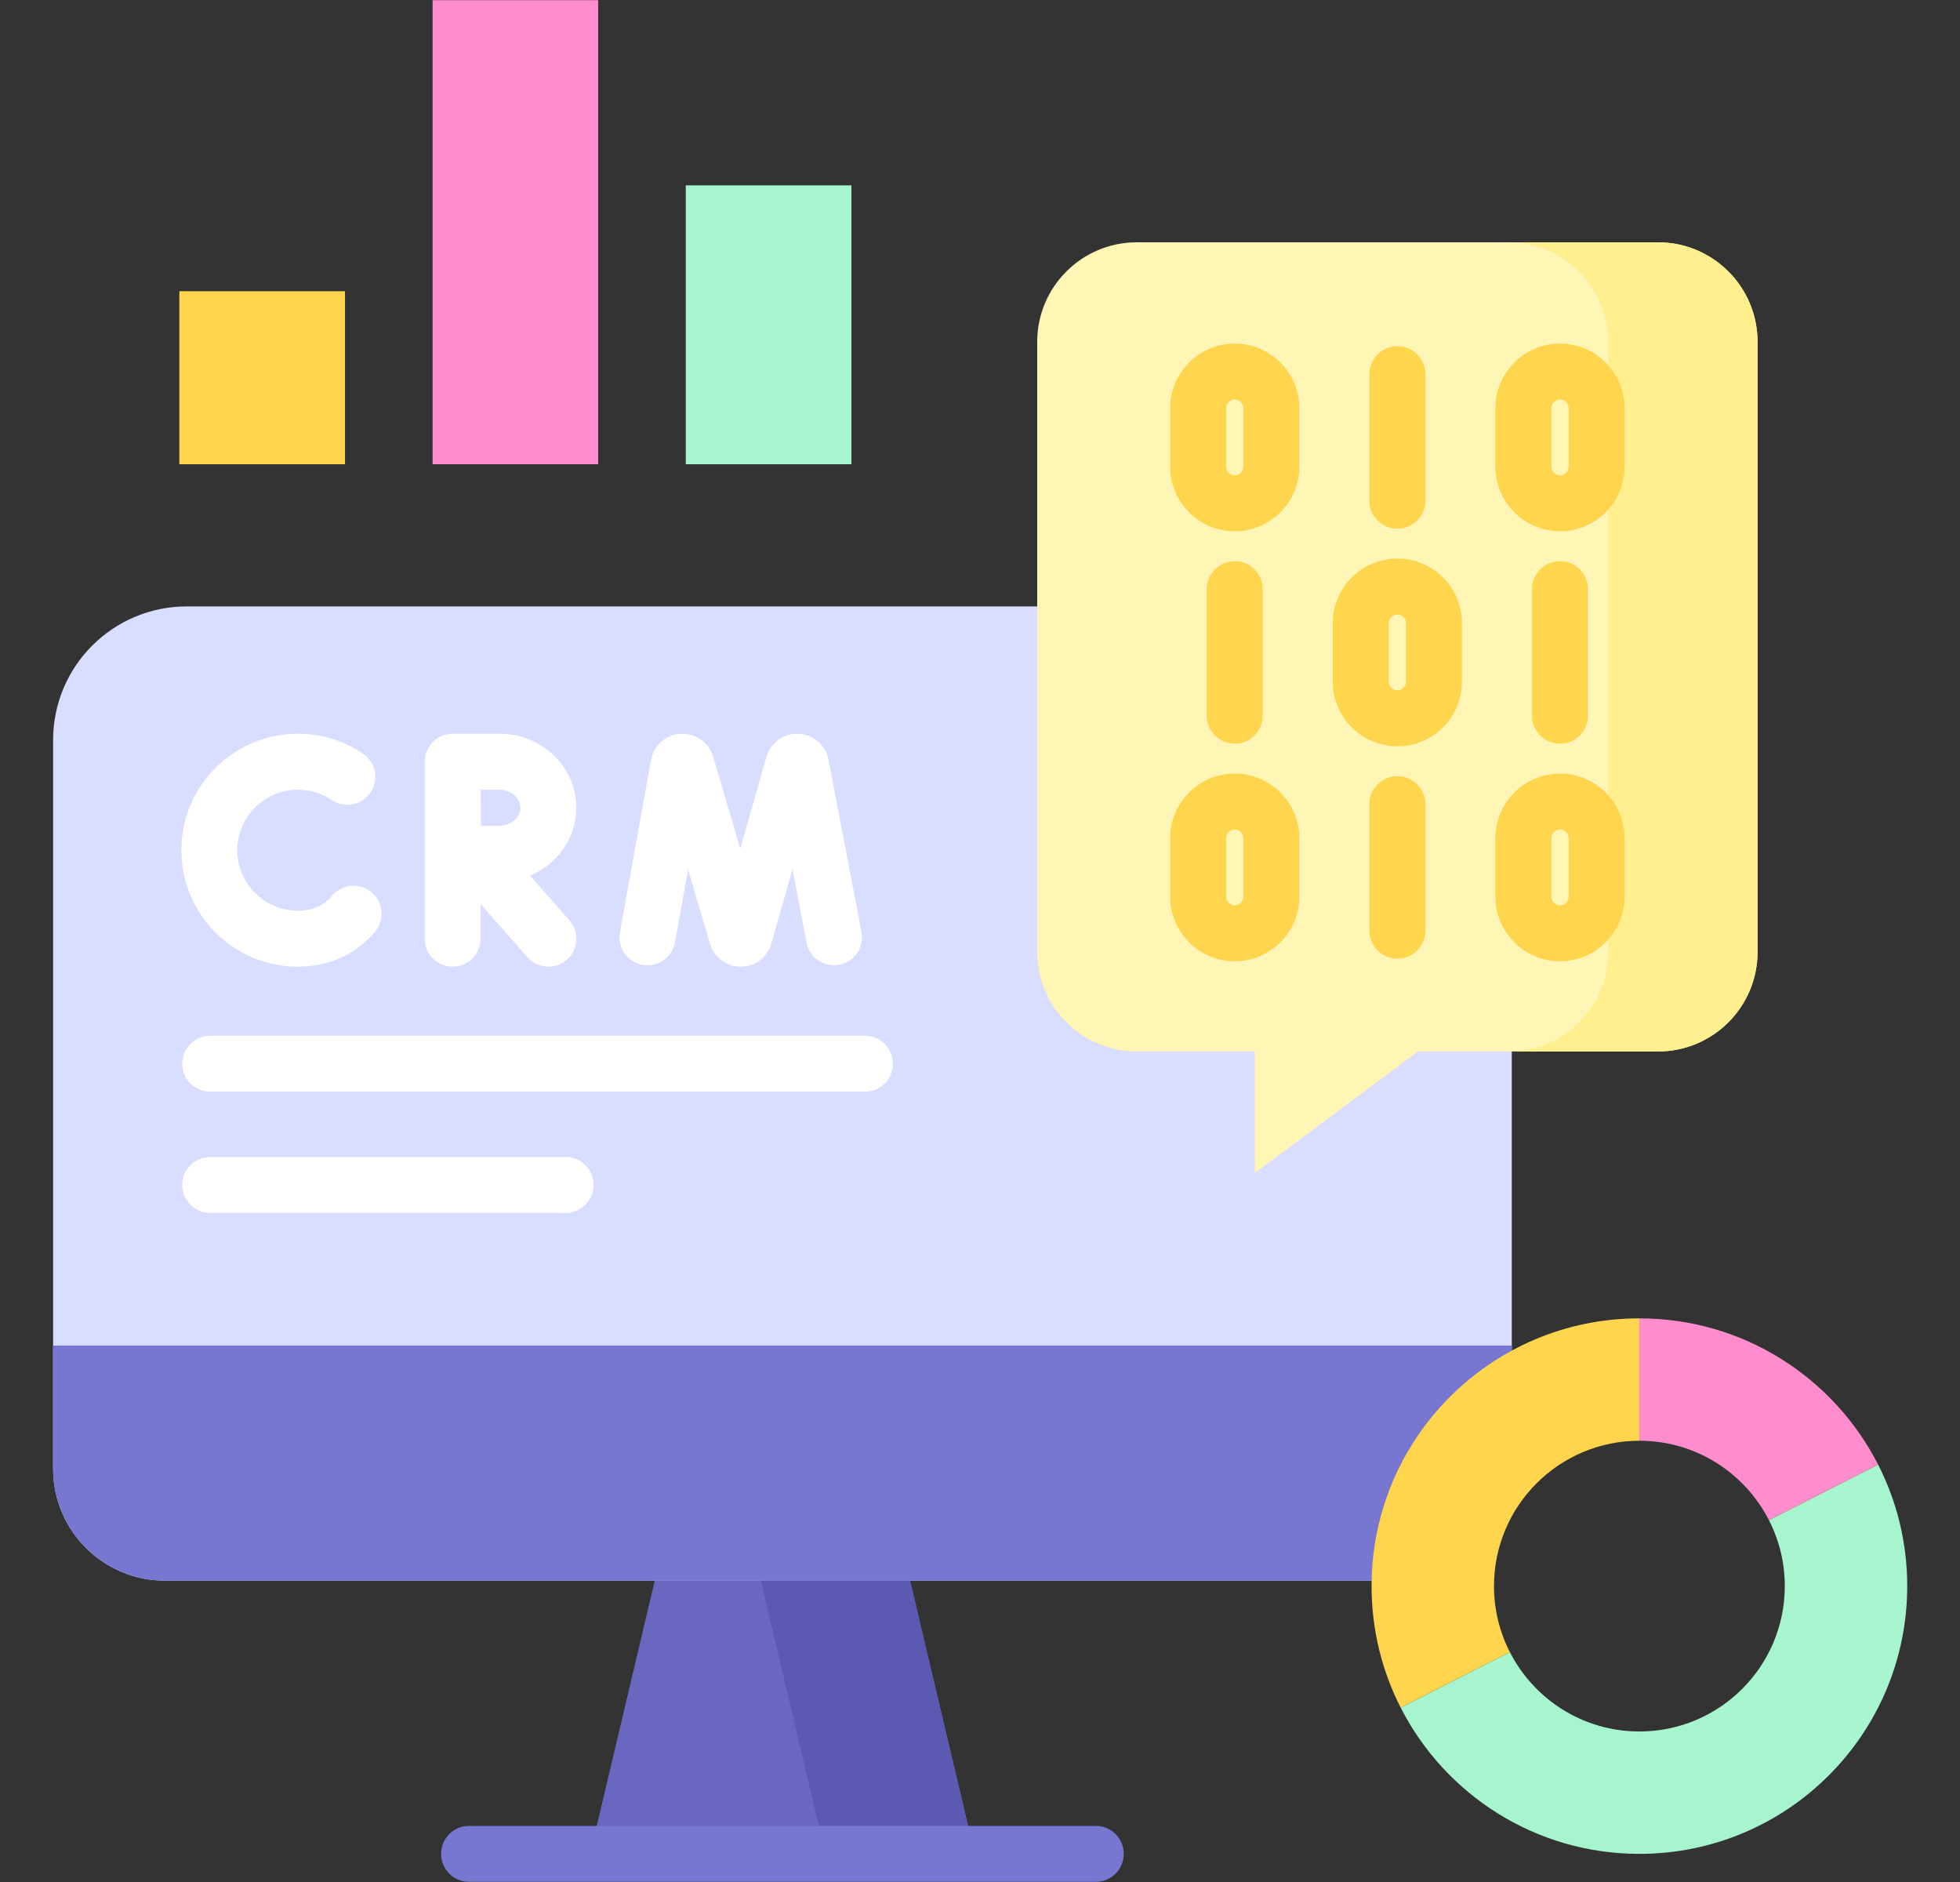 <svg xmlns="http://www.w3.org/2000/svg" xmlns:xlink="http://www.w3.org/1999/xlink" width="500" zoomAndPan="magnify" viewBox="0 0 375 360" height="480" preserveAspectRatio="xMidYMid meet" version="1.0"><rect x="0" y="0" width="375" height="360" fill="#333333" stroke="none"/><defs><clipPath id="fcef0f4077"><path d="M 10.199 116 L 290 116 L 290 303 L 10.199 303 Z M 10.199 116 " clip-rule="nonzero"/></clipPath><clipPath id="793fea2f3f"><path d="M 10.199 257 L 290 257 L 290 303 L 10.199 303 Z M 10.199 257 " clip-rule="nonzero"/></clipPath><clipPath id="1f9c855e14"><path d="M 267 280 L 364.949 280 L 364.949 355 L 267 355 Z M 267 280 " clip-rule="nonzero"/></clipPath></defs><g clip-path="url(#fcef0f4077)"><path fill="#d9ddff" d="M 263.664 302.359 L 31.57 302.359 C 19.746 302.359 10.16 292.777 10.16 280.957 L 10.16 141.566 C 10.16 127.441 21.609 116 35.734 116 L 263.664 116 C 277.789 116 289.242 127.441 289.242 141.566 L 289.242 276.801 C 289.242 290.918 277.789 302.359 263.664 302.359 Z M 263.664 302.359 " fill-opacity="1" fill-rule="nonzero"/></g><path fill="#6967bf" d="M 186.488 354.617 L 112.906 354.617 L 125.273 302.359 L 174.121 302.359 Z M 186.488 354.617 " fill-opacity="1" fill-rule="nonzero"/><path fill="#5b59b2" d="M 174.121 302.363 L 145.57 302.363 L 157.938 354.617 L 186.488 354.617 Z M 174.121 302.363 " fill-opacity="1" fill-rule="nonzero"/><g clip-path="url(#793fea2f3f)"><path fill="#7776d0" d="M 10.16 257.391 L 10.16 280.957 C 10.16 292.777 19.746 302.359 31.57 302.359 L 267.828 302.359 C 279.656 302.359 289.242 292.777 289.242 280.957 L 289.242 257.391 Z M 10.16 257.391 " fill-opacity="1" fill-rule="nonzero"/></g><path fill="#7776d0" d="M 209.656 349.27 L 89.742 349.27 C 86.785 349.27 84.391 351.664 84.391 354.617 C 84.391 357.574 86.785 359.969 89.742 359.969 L 209.656 359.969 C 212.613 359.969 215.008 357.574 215.008 354.617 C 215.008 351.664 212.613 349.27 209.656 349.27 Z M 209.656 349.27 " fill-opacity="1" fill-rule="nonzero"/><path fill="#ffffff" d="M 164.828 178.293 L 158.512 145.258 C 157.957 142.535 155.637 140.523 152.863 140.367 C 150.086 140.199 147.555 141.941 146.695 144.582 C 146.676 144.645 146.656 144.707 146.641 144.773 L 141.633 162.328 L 136.434 144.719 C 136.414 144.656 136.395 144.59 136.375 144.523 C 135.488 141.895 132.938 140.188 130.164 140.375 C 127.395 140.559 125.094 142.59 124.555 145.379 L 118.605 178.348 C 118.074 181.258 120.012 184.039 122.918 184.562 C 125.828 185.086 128.613 183.156 129.137 180.25 L 131.652 166.332 L 135.848 180.555 C 135.867 180.617 135.887 180.68 135.906 180.742 C 136.746 183.242 139.074 184.914 141.707 184.914 L 141.738 184.914 C 144.387 184.898 146.711 183.199 147.527 180.68 C 147.551 180.621 147.566 180.559 147.582 180.5 L 151.633 166.297 L 154.312 180.301 C 154.867 183.203 157.672 185.109 160.574 184.555 C 163.48 184 165.387 181.199 164.828 178.293 Z M 164.828 178.293 " fill-opacity="1" fill-rule="nonzero"/><path fill="#ffffff" d="M 71.09 170.68 C 68.824 168.785 65.445 169.082 63.547 171.348 C 63.289 171.656 63.008 171.945 62.715 172.203 C 61.223 173.539 59.293 174.211 56.984 174.211 C 50.598 174.211 45.406 169.02 45.406 162.637 C 45.406 156.25 50.598 151.059 56.984 151.059 C 59.305 151.059 61.543 151.746 63.453 153.031 C 65.906 154.688 69.234 154.043 70.887 151.594 C 72.539 149.148 71.895 145.82 69.449 144.164 C 65.762 141.676 61.449 140.355 56.984 140.355 C 44.695 140.355 34.695 150.352 34.695 162.633 C 34.695 174.918 44.695 184.914 56.984 184.914 C 61.93 184.914 66.371 183.281 69.836 180.199 C 70.52 179.59 71.164 178.926 71.754 178.219 C 73.652 175.953 73.355 172.582 71.09 170.68 Z M 71.09 170.68 " fill-opacity="1" fill-rule="nonzero"/><path fill="#ffffff" d="M 110.27 154.508 C 110.27 146.707 103.695 140.359 95.617 140.359 L 86.617 140.359 C 86.613 140.359 86.613 140.359 86.609 140.359 L 86.605 140.359 C 83.652 140.359 81.25 142.754 81.25 145.711 L 81.25 179.562 C 81.25 182.52 83.652 184.914 86.605 184.914 C 89.562 184.914 91.957 182.52 91.957 179.562 L 91.957 172.945 L 100.895 183.098 C 101.953 184.297 103.434 184.914 104.918 184.914 C 106.176 184.914 107.434 184.473 108.453 183.578 C 110.672 181.625 110.891 178.246 108.938 176.027 L 101.422 167.496 C 106.621 165.32 110.27 160.32 110.27 154.508 Z M 95.613 151.059 C 97.715 151.059 99.562 152.672 99.562 154.508 C 99.562 156.344 97.719 157.953 95.613 157.953 C 94.742 157.953 93.395 157.957 92.004 157.965 C 91.996 156.629 91.992 155.34 91.992 154.508 C 91.992 153.789 91.988 152.465 91.984 151.059 Z M 95.613 151.059 " fill-opacity="1" fill-rule="nonzero"/><path fill="#fff5b5" d="M 336.266 65.395 L 336.266 182.09 C 336.266 192.605 327.734 201.133 317.215 201.133 L 271.328 201.133 L 240.074 224.383 L 240.074 201.133 L 217.5 201.133 C 206.977 201.133 198.445 192.605 198.445 182.09 L 198.445 65.395 C 198.445 54.875 206.977 46.348 217.5 46.348 L 317.211 46.348 C 327.734 46.348 336.266 54.875 336.266 65.395 Z M 336.266 65.395 " fill-opacity="1" fill-rule="nonzero"/><path fill="#ffef8f" d="M 317.211 46.348 L 288.66 46.348 C 299.188 46.348 307.719 54.875 307.719 65.391 L 307.719 182.086 C 307.719 192.605 299.188 201.133 288.66 201.133 L 317.211 201.133 C 327.734 201.133 336.266 192.605 336.266 182.086 L 336.266 65.395 C 336.266 54.875 327.734 46.348 317.211 46.348 Z M 317.211 46.348 " fill-opacity="1" fill-rule="nonzero"/><path fill="#ffd54d" d="M 241.59 136.902 L 241.59 112.695 C 241.59 109.738 239.195 107.344 236.238 107.344 C 233.285 107.344 230.887 109.738 230.887 112.695 L 230.887 136.902 C 230.887 139.863 233.285 142.258 236.238 142.258 C 239.195 142.258 241.59 139.863 241.59 136.902 Z M 241.59 136.902 " fill-opacity="1" fill-rule="nonzero"/><path fill="#ffd54d" d="M 303.824 136.902 L 303.824 112.695 C 303.824 109.738 301.43 107.344 298.473 107.344 C 295.512 107.344 293.121 109.738 293.121 112.695 L 293.121 136.902 C 293.121 139.863 295.516 142.258 298.473 142.258 C 301.43 142.258 303.824 139.863 303.824 136.902 Z M 303.824 136.902 " fill-opacity="1" fill-rule="nonzero"/><path fill="#ffd54d" d="M 267.355 106.852 C 260.539 106.852 255 112.391 255 119.199 L 255 130.398 C 255 137.207 260.539 142.75 267.355 142.75 C 274.172 142.75 279.715 137.207 279.715 130.398 L 279.715 119.199 C 279.715 112.391 274.172 106.852 267.355 106.852 Z M 269.008 130.398 C 269.008 131.309 268.266 132.051 267.355 132.051 C 266.445 132.051 265.707 131.309 265.707 130.398 L 265.707 119.199 C 265.707 118.293 266.445 117.555 267.355 117.555 C 268.266 117.555 269.008 118.293 269.008 119.199 Z M 269.008 130.398 " fill-opacity="1" fill-rule="nonzero"/><path fill="#ffd54d" d="M 267.355 101.133 C 270.312 101.133 272.711 98.738 272.711 95.781 L 272.711 71.566 C 272.711 68.613 270.312 66.219 267.355 66.219 C 264.398 66.219 262.004 68.613 262.004 71.566 L 262.004 95.781 C 262.004 98.738 264.398 101.133 267.355 101.133 Z M 267.355 101.133 " fill-opacity="1" fill-rule="nonzero"/><path fill="#ffd54d" d="M 236.238 65.723 C 229.426 65.723 223.883 71.266 223.883 78.074 L 223.883 89.273 C 223.883 96.082 229.426 101.625 236.238 101.625 C 243.055 101.625 248.598 96.082 248.598 89.273 L 248.598 78.074 C 248.598 71.266 243.055 65.723 236.238 65.723 Z M 237.891 89.273 C 237.891 90.184 237.152 90.922 236.238 90.922 C 235.332 90.922 234.586 90.184 234.586 89.273 L 234.586 78.074 C 234.586 77.168 235.332 76.422 236.238 76.422 C 237.152 76.422 237.891 77.168 237.891 78.074 Z M 237.891 89.273 " fill-opacity="1" fill-rule="nonzero"/><path fill="#ffd54d" d="M 298.473 65.723 C 291.66 65.723 286.113 71.266 286.113 78.074 L 286.113 89.273 C 286.113 96.082 291.66 101.625 298.473 101.625 C 305.285 101.625 310.828 96.082 310.828 89.273 L 310.828 78.074 C 310.828 71.266 305.285 65.723 298.473 65.723 Z M 300.125 89.273 C 300.125 90.184 299.379 90.922 298.473 90.922 C 297.559 90.922 296.82 90.184 296.82 89.273 L 296.82 78.074 C 296.82 77.168 297.559 76.422 298.473 76.422 C 299.379 76.422 300.125 77.168 300.125 78.074 Z M 300.125 89.273 " fill-opacity="1" fill-rule="nonzero"/><path fill="#ffd54d" d="M 267.355 148.473 C 264.398 148.473 262.004 150.867 262.004 153.82 L 262.004 178.035 C 262.004 180.988 264.398 183.383 267.355 183.383 C 270.312 183.383 272.711 180.988 272.711 178.035 L 272.711 153.82 C 272.711 150.867 270.312 148.473 267.355 148.473 Z M 267.355 148.473 " fill-opacity="1" fill-rule="nonzero"/><path fill="#ffd54d" d="M 236.238 147.977 C 229.426 147.977 223.883 153.516 223.883 160.328 L 223.883 171.523 C 223.883 178.336 229.426 183.879 236.238 183.879 C 243.055 183.879 248.598 178.336 248.598 171.523 L 248.598 160.328 C 248.598 153.516 243.055 147.977 236.238 147.977 Z M 237.891 171.523 C 237.891 172.434 237.152 173.176 236.238 173.176 C 235.332 173.176 234.586 172.434 234.586 171.523 L 234.586 160.328 C 234.586 159.418 235.332 158.68 236.238 158.68 C 237.152 158.68 237.891 159.418 237.891 160.328 Z M 237.891 171.523 " fill-opacity="1" fill-rule="nonzero"/><path fill="#ffd54d" d="M 298.473 147.977 C 291.66 147.977 286.113 153.516 286.113 160.328 L 286.113 171.523 C 286.113 178.336 291.66 183.879 298.473 183.879 C 305.285 183.879 310.828 178.336 310.828 171.523 L 310.828 160.328 C 310.828 153.516 305.285 147.977 298.473 147.977 Z M 300.125 171.523 C 300.125 172.434 299.379 173.176 298.473 173.176 C 297.559 173.176 296.82 172.434 296.82 171.523 L 296.82 160.328 C 296.82 159.418 297.559 158.68 298.473 158.68 C 299.379 158.68 300.125 159.418 300.125 160.328 Z M 300.125 171.523 " fill-opacity="1" fill-rule="nonzero"/><g clip-path="url(#1f9c855e14)"><path fill="#a6f5cf" d="M 338.441 290.781 C 340.379 294.57 341.477 298.855 341.477 303.398 C 341.477 318.758 329.023 331.207 313.66 331.207 C 302.84 331.207 293.477 325.027 288.875 316.016 L 267.988 326.648 C 276.465 343.25 293.73 354.617 313.66 354.617 C 341.961 354.617 364.902 331.684 364.902 303.398 C 364.902 295.031 362.891 287.129 359.332 280.148 Z M 338.441 290.781 " fill-opacity="1" fill-rule="nonzero"/></g><path fill="#ffd54d" d="M 285.84 303.398 C 285.84 288.043 298.297 275.594 313.66 275.594 L 313.66 252.18 C 285.359 252.18 262.418 275.109 262.418 303.398 C 262.418 311.77 264.426 319.672 267.988 326.648 L 288.871 316.016 C 286.938 312.227 285.84 307.945 285.84 303.398 Z M 285.84 303.398 " fill-opacity="1" fill-rule="nonzero"/><path fill="#ff8ccc" d="M 338.441 290.781 L 359.328 280.152 C 350.855 263.547 333.582 252.184 313.66 252.184 L 313.66 275.594 C 324.477 275.594 333.844 281.773 338.441 290.781 Z M 338.441 290.781 " fill-opacity="1" fill-rule="nonzero"/><path fill="#ffd54d" d="M 34.316 88.805 L 66.004 88.805 L 66.004 55.707 L 34.316 55.707 Z M 34.316 88.805 " fill-opacity="1" fill-rule="nonzero"/><path fill="#a6f5cf" d="M 131.211 88.805 L 162.902 88.805 L 162.902 35.457 L 131.211 35.457 Z M 131.211 88.805 " fill-opacity="1" fill-rule="nonzero"/><path fill="#ff8ccc" d="M 82.766 88.805 L 114.453 88.805 L 114.453 0.031 L 82.766 0.031 Z M 82.766 88.805 " fill-opacity="1" fill-rule="nonzero"/><path fill="#ffffff" d="M 165.492 198.121 L 40.219 198.121 C 37.262 198.121 34.867 200.52 34.867 203.473 C 34.867 206.43 37.262 208.824 40.219 208.824 L 165.492 208.824 C 168.445 208.824 170.844 206.43 170.844 203.473 C 170.844 200.52 168.445 198.121 165.492 198.121 Z M 165.492 198.121 " fill-opacity="1" fill-rule="nonzero"/><path fill="#ffffff" d="M 108.203 221.316 L 40.219 221.316 C 37.262 221.316 34.867 223.711 34.867 226.664 C 34.867 229.621 37.262 232.016 40.219 232.016 L 108.203 232.016 C 111.16 232.016 113.559 229.621 113.559 226.664 C 113.559 223.711 111.16 221.316 108.203 221.316 Z M 108.203 221.316 " fill-opacity="1" fill-rule="nonzero"/></svg>